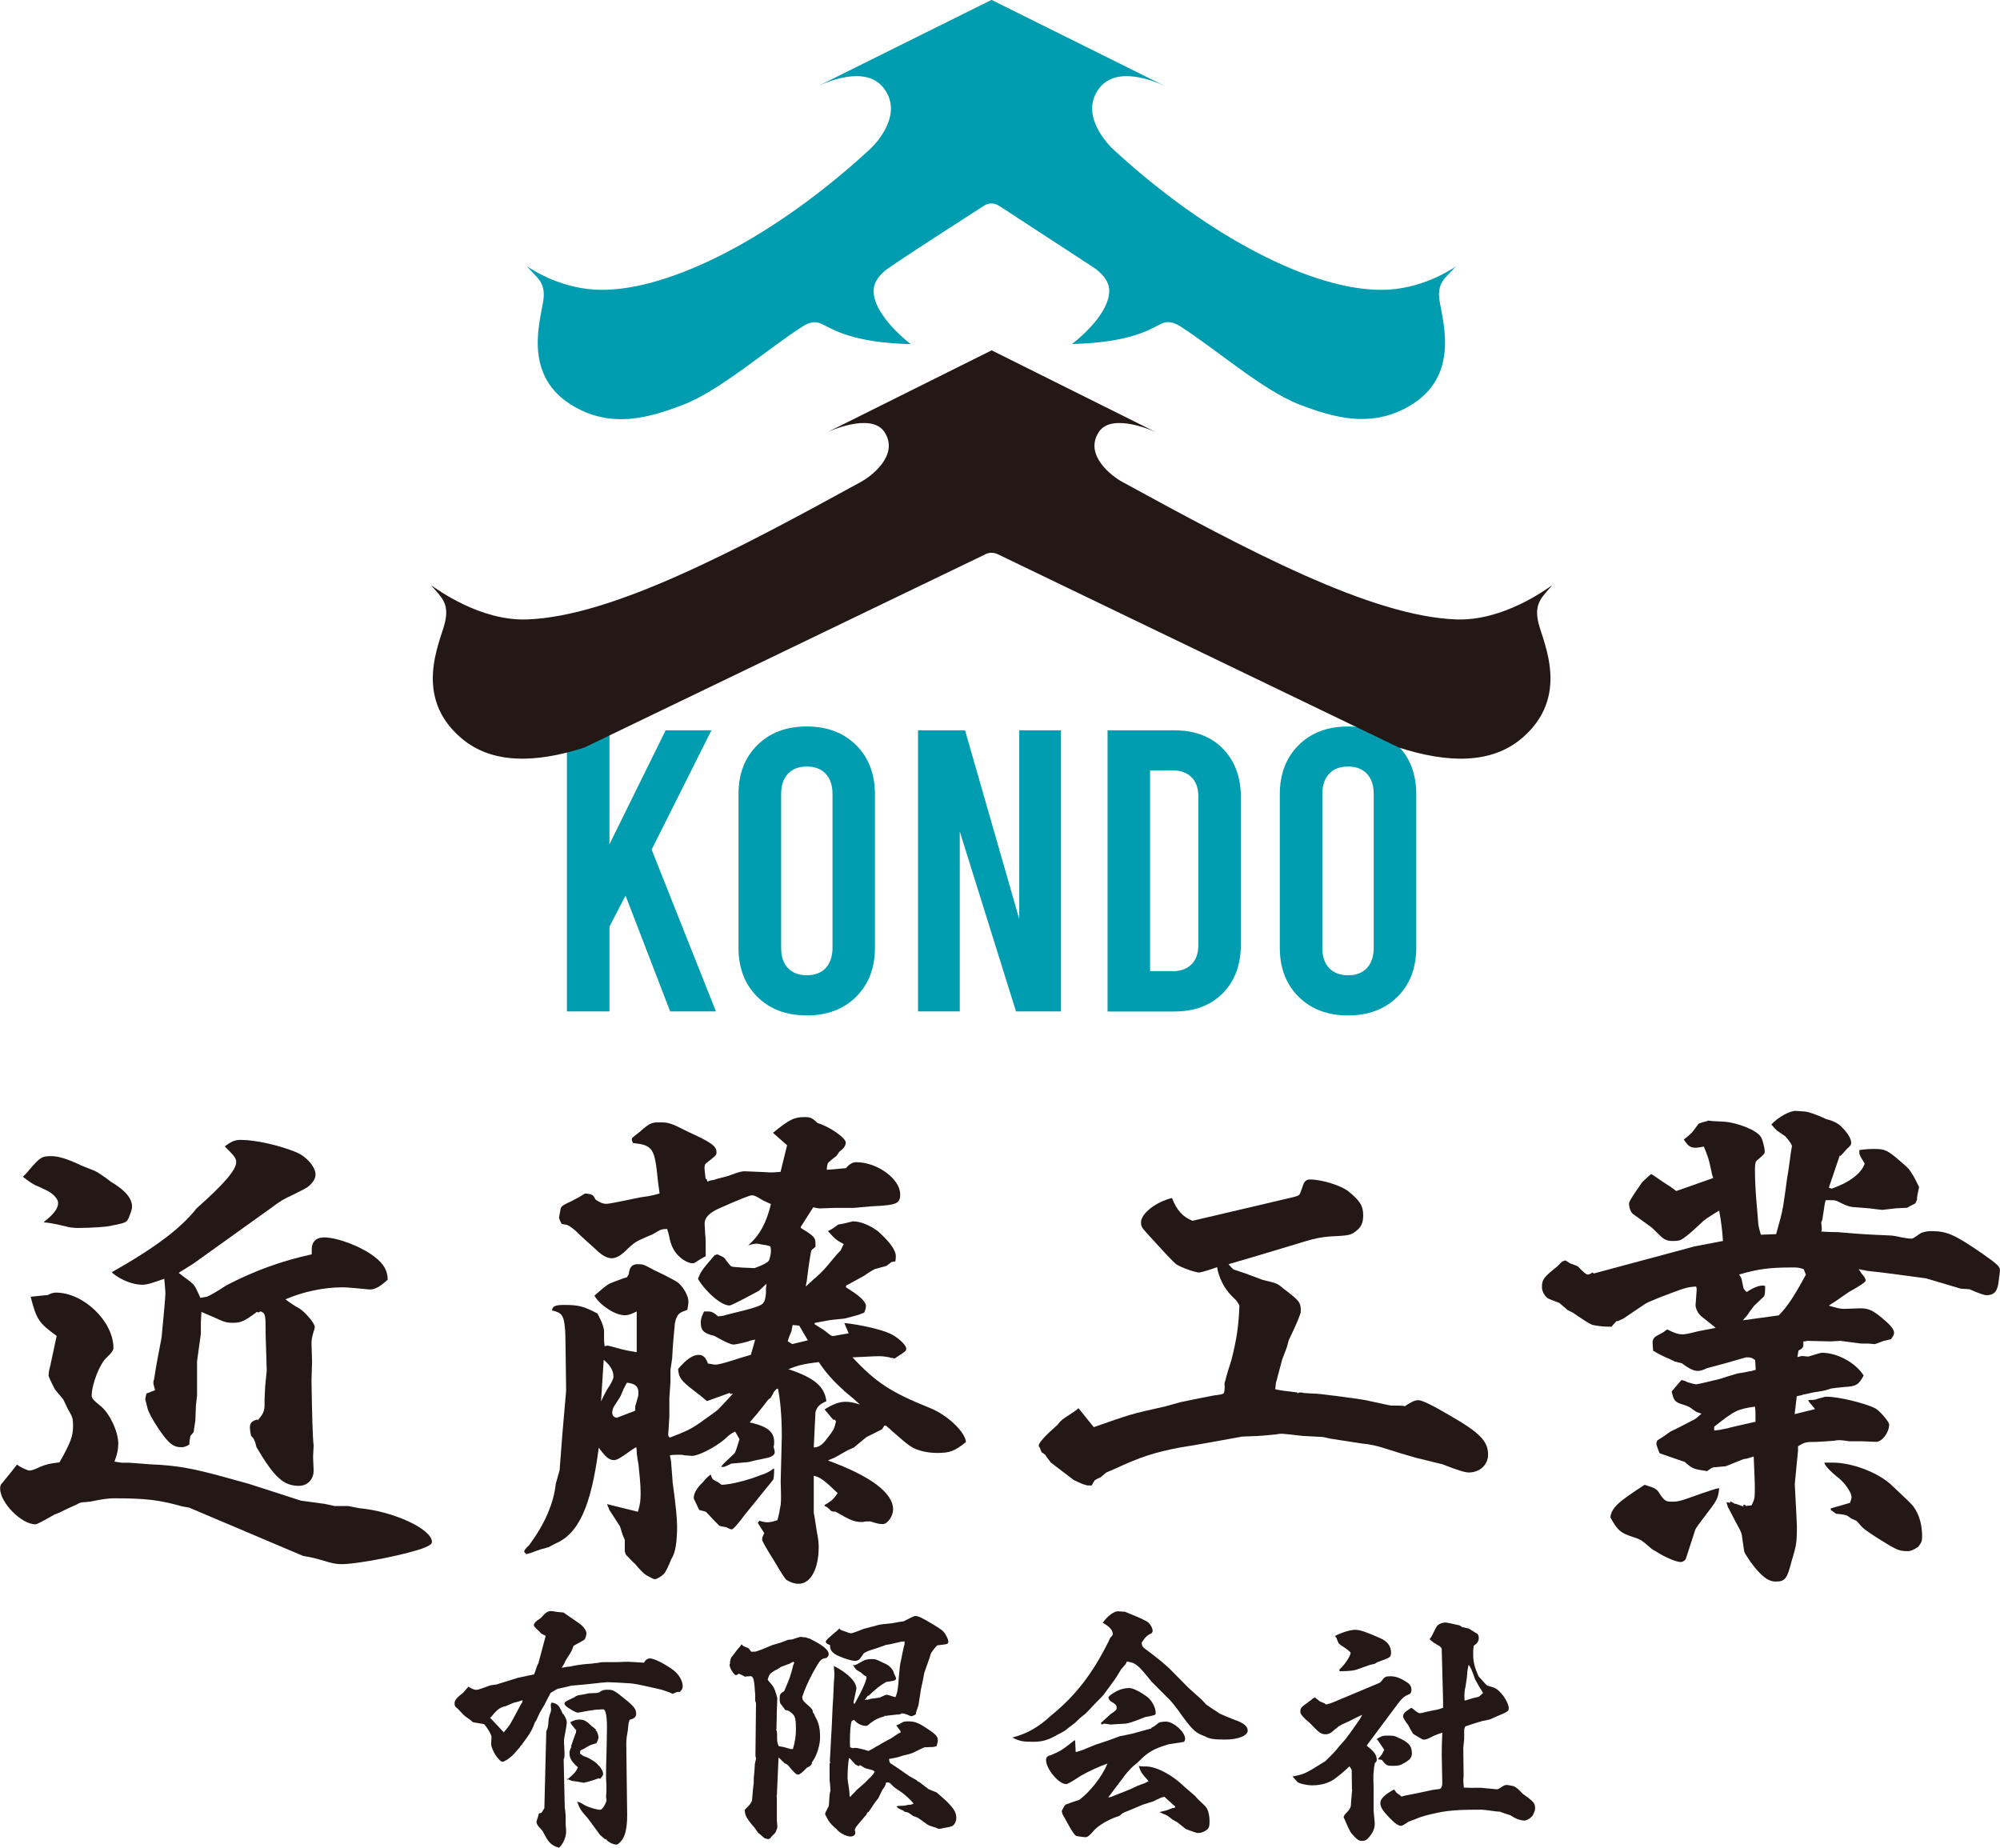 <?xml version="1.0" encoding="UTF-8"?>
<svg id="_レイヤー_2" data-name="レイヤー 2" xmlns="http://www.w3.org/2000/svg" viewBox="0 0 178.23 164.67">
  <defs>
    <style>
      .cls-1 {
        fill: #231815;
      }

      .cls-1, .cls-2 {
        stroke-width: 0px;
      }

      .cls-2 {
        fill: #009db0;
      }
    </style>
  </defs>
  <g id="_レイヤー_1-2" data-name="レイヤー 1">
    <g>
      <g>
        <g>
          <path class="cls-2" d="M55.74,79.82l-1.43,2.76v7.55h-3.79v-25.05h3.79v10.16l5.01-10.16h4.08l-5.33,10.63,5.73,14.42h-4.08l-3.97-10.31Z"/>
          <path class="cls-2" d="M67.49,88.83c-1.12-1.11-1.68-2.57-1.68-4.38v-13.67c0-1.81.56-3.27,1.68-4.38,1.12-1.11,2.59-1.66,4.4-1.66s3.28.55,4.4,1.66c1.12,1.11,1.68,2.57,1.68,4.38v13.67c0,1.81-.56,3.27-1.68,4.38-1.12,1.11-2.59,1.66-4.4,1.66s-3.28-.55-4.4-1.66ZM73.58,86.27c.4-.43.61-1.04.61-1.82v-13.67c0-.79-.2-1.4-.61-1.83-.41-.43-.97-.64-1.68-.64s-1.28.21-1.68.64c-.41.43-.61,1.04-.61,1.83v13.67c0,.79.2,1.4.61,1.82.41.43.97.64,1.68.64s1.28-.21,1.68-.64Z"/>
          <path class="cls-2" d="M81.81,65.08h4.19l4.83,16.82v-16.82h3.72v25.05h-4.01l-5.01-16.03v16.03h-3.72v-25.05Z"/>
          <path class="cls-2" d="M98.7,65.08h5.94c1.81,0,3.26.54,4.33,1.63,1.07,1.09,1.61,2.54,1.61,4.35v13.1c0,1.81-.54,3.26-1.61,4.35-1.07,1.09-2.52,1.63-4.33,1.63h-5.94v-25.05ZM104.46,86.55c.74,0,1.31-.2,1.72-.61.4-.4.61-.98.61-1.72v-13.24c0-.74-.2-1.31-.61-1.72-.41-.41-.98-.61-1.72-.61h-1.97v17.89h1.97Z"/>
          <path class="cls-2" d="M115.73,88.83c-1.12-1.11-1.68-2.57-1.68-4.38v-13.67c0-1.81.56-3.27,1.68-4.38,1.12-1.11,2.59-1.66,4.4-1.66s3.28.55,4.4,1.66c1.12,1.11,1.68,2.57,1.68,4.38v13.67c0,1.81-.56,3.27-1.68,4.38-1.12,1.11-2.59,1.66-4.4,1.66s-3.28-.55-4.4-1.66ZM121.81,86.27c.4-.43.61-1.04.61-1.82v-13.67c0-.79-.2-1.4-.61-1.83-.41-.43-.97-.64-1.68-.64s-1.28.21-1.68.64c-.41.43-.61,1.04-.61,1.83v13.67c0,.79.2,1.4.61,1.82.41.43.97.64,1.68.64s1.28-.21,1.68-.64Z"/>
        </g>
        <path class="cls-1" d="M88.37,31.22l-14.61,7.28s3.87-1.81,5.06,0c1.36,2.08-1.24,3.97-2.07,4.43-11.17,6.12-22.2,12.01-29.79,12.27-4.17.15-7.98-2.67-8.55-3.05.91,1.06,1.68,1.61,1.22,3.41-.45,1.77-2.83,6.55,1.48,10.22,2.73,2.33,6.63,2.23,10.96.84.82-.4,34.81-16.77,35.63-17.17.41-.24.83-.25,1.26-.04,11.9,5.74,23.81,11.47,35.71,17.21,4.32,1.39,8.23,1.49,10.96-.84,4.31-3.67,1.93-8.45,1.48-10.22-.45-1.8.32-2.35,1.22-3.41-.57.38-4.38,3.2-8.55,3.05-7.59-.27-18.62-6.16-29.79-12.27-.83-.45-3.43-2.35-2.07-4.43,1.19-1.81,5.06,0,5.06,0l-14.61-7.28"/>
        <g>
          <path class="cls-1" d="M72.87,7.7c-.14.07-.23.11-.23.11l.23-.11Z"/>
          <path class="cls-2" d="M129.78,23.72c-.57.38-3.21,2.1-6.64,2.11-6.19.03-15.43-4.69-23.91-12.5-.69-.64-3.05-3.24-1.22-5.53,1.58-1.97,4.96-.54,5.85-.11l-15.5-7.7-15.5,7.7c.9-.43,4.28-1.86,5.85.11,1.83,2.29-.52,4.89-1.22,5.53-8.48,7.81-17.72,12.53-23.91,12.5-3.43-.02-6.07-1.73-6.64-2.11.91,1.06,1.77,1.41,1.45,3.24-.39,2.17-1.76,7.02,3.22,9.51,3.03,1.52,5.94.89,9.27-.4,3.33-1.28,7.59-5.05,10.71-7.02.47-.3,1.05-.47,1.62-.19,1.09.53,2.76,1.67,7.96,1.81,0,0-3.32-2.48-3.32-4.76,0-1.24,1.45-2.1,1.45-2.1,1.92-1.33,8.33-5.44,8.33-5.44.45-.32.96-.32,1.45,0l8.32,5.43s1.45.86,1.45,2.1c0,2.29-3.32,4.76-3.32,4.76,5.2-.14,6.88-1.28,7.96-1.81.57-.28,1.15-.11,1.62.19,3.12,1.96,7.38,5.73,10.71,7.02,3.33,1.28,6.24,1.91,9.27.4,4.98-2.49,3.6-7.34,3.22-9.51-.33-1.83.54-2.17,1.45-3.24Z"/>
          <path class="cls-1" d="M103.86,7.7l.23.11s-.09-.05-.23-.11Z"/>
        </g>
      </g>
      <g>
        <path class="cls-1" d="M4.21,115.43c.34-.19.58-.24.77-.24,2.47,0,5.13,2.57,5.13,4.94q0,.29-.58.82c-.63.53-1.36,2.42-1.36,3.44,0,.19.14.39.87.97.77.68,1.5,2.23,1.5,3.29,0,.53-.1.97-.34,1.6.34.05.58.1.68.1h.63l1.84.14c2.37.1,3.73.34,6.54,1.11l2.28.63,4.65,1.5,2.13.29.87.19h1.21l.97.19c3.15.29,6.49,1.89,6.49,3,0,.19-.15.29-.58.49-1.4.58-5.91,1.5-7.5,1.5-.44,0-.92-.1-1.5-.29-.53-.15-1.16-.34-1.89-.44l-10.17-4.31-.58-.1c-2.08-.58-3.24-.73-6.15-.73q-.68,0-2.03.29l-.48.05c-.29,0-.53.05-.73.19-.53.24-1.07.48-1.55.73l-.48.19q-1.5.87-1.69.87c-1.26,0-3.15-1.94-3.15-3.19,0-.19.05-.39.19-.49q1.07-1.31,1.31-1.64c.19.14.39.24.49.29.29.15.53.24.63.24.15,0,.48-.1.97-.34.48-.19.77-.29,1.7-.39,1.02-1.79,1.21-2.37,1.21-3.24,0-.68-.05-.82-.48-1.55l-.39-.82-.73-.87q-.58-1.11-.58-1.26c0-.19.05-.53.14-.82l.58-2.71c-1.6-1.16-1.79-1.45-2.32-3.49l1.36-.14h.14ZM3.92,108.89c.92-.73,1.26-1.21,1.26-1.7,0-.29-.34-.73-.92-1.06q-.19-.1-.82-.39c-.44-.15-.77-.39-1.4-.87.24-.24.48-.48.53-.58,1.06-1.21,1.16-1.26,2.03-1.26q.92,0,2.62.82l.97.39c.29.1.53.24.82.44.29.19.58.39.87.63,1.31.77,1.89,1.5,1.89,2.23,0,.19-.1.48-.29.97-.19.39-.24.44-1.11.63l-.29.05c-.39.14-1.98.24-3.1.24-.44,0-.82-.05-1.16-.15q-1.4-.34-1.89-.34v-.05ZM10.02,113.34c3.78-2.13,6.15-3.92,7.5-5.66,2.47-2.18,3.53-3.44,3.53-4.12,0-.34-.15-.53-1.02-1.4.58-.44.92-.58,1.4-.58,1.36,0,3.49.49,4.99,1.11.92.39,1.7,1.31,1.7,1.98,0,.39-.29.82-.77,1.16q-.15.1-1.21.63c-.77.34-1.26.63-1.94,1.16l-6.97,4.99-1.31.82c.19.14.39.29.44.34.48.34.77.58.87.68.15.19.24.34.63,1.21.29-.05.48-.1.58-.1.24-.1.87-.44,1.74-1.02,2.52-1.31,4.94-2.18,7.6-2.76v-.44c0-.68.39-1.07,1.11-1.07,1.16,0,3.34.82,4.5,1.74.77.58,1.16,1.21,1.16,2.03-.68.63-1.16.87-1.55.87h-.1c-1.89-.19-2.13-.19-2.42-.19-1.6,0-3.49.39-5.04,1.07.24.19.39.29.48.34.24.19.53.34.77.48.53.34,1.36,1.31,1.36,1.65,0,.1-.05.29-.14.53-.1.39-.15.63-.15.92l.05,1.6-.05,1.7c.05,3.1.1,5.04.19,5.81l-.05,1.02.05,1.21c0,.77-.53,1.36-1.31,1.36-1.36,0-2.18-.73-3.78-3.44-.15-.58-.19-.73-.49-1.02-.05-.29-.1-.53-.1-.73,0-.39.14-.58.68-.73v.1c.39-.44.53-.68.58-.97.05-.1.05-.44.05-.97l.05-1.11.14-1.4-.1-3.29c0-1.69,0-1.79-.44-1.99l-.19.1-.15-.05c-1.07.82-1.45.97-2.08.97-.68,0-.77-.05-1.84-.53q-.53-.24-1.02-.44l-.05.92v1.02l-.34,2.47v3.05l-.1.87-.05,1.36c-.05.29-.1.63-.15,1.02l-.29.34s-.1.44-.1.77c-.29.19-.53.24-.68.24-.77,0-1.16-.34-2.03-1.6q-.87-1.31-1.02-1.89l-.19-.77c0-.15.05-.29.1-.53l.77-.29-.15-.58v-.05c0-.1,0-.24.05-.29.19-1.26.44-2.52.68-3.78q.34-3.53.34-3.92c0-.29-.05-.73-.1-1.31-1.26.44-1.6.53-1.98.53-.77,0-1.84-.39-2.61-1.02l-.1-.15Z"/>
        <path class="cls-1" d="M46.77,138.37s-.05-.05-.05-.1c0-.15.1-.24.44-.58,1.36-1.84,2.18-3.68,2.37-5.47l.34-1.21c.15-2.08.34-4.45.58-7.07-.05-3.39-.05-5.23-.1-5.52-.1-1.21-.29-1.45-1.16-1.64.05-.39.29-.49,1.11-.49,1.21,0,1.7.1,2.95.77.44.87.49,1.02.58,1.5v.73c0,.19,0,.24.05.68.14-.05.24-.05.29-.05.1,0,.58.15,1.31.34.19.05.63.14,1.26.24v-3.63c-.48.24-.77.34-1.06.34-.87,0-2.18-.87-2.71-1.74l.44-.39c.68-.58.82-.68,1.36-.87s.73-.29,1.11-.39l.1-.19.05-.05c.05-.63.29-.92.77-.92s.53,0,1.5.53q1.84.87,2.18,1.16c.48.44.87,1.16.87,1.65,0,.19-.05.44-.1.73-.58.19-.82.34-.92.63-.1.14-.15.39-.19.58-.1,1.02-.19,2.03-.24,3.1l-.15,1.02v1.07l-.1,1.45v1.65c-.05.58-.05,1.07-.1,1.5v.19s.05.15.15.19c1.5-.58,1.94-.77,3-1.55.82-.58,1.36-.97,1.36-1.02l.87-.92.39-.44-.24.05-.05-.1-2.03.73q-.44-.39-1.21-.97c-1.06-.82-1.31-1.11-1.36-1.89.73-.87,1.31-1.26,1.84-1.26.39,0,.63.24.82.77.34.05.53.1.68.1.24,0,.77-.15,1.4-.34.73-.24,1.06-.34,1.74-.53l.39-1.36c-.29.05-.53.1-.58.15-.68.19-1.21.29-1.36.29q-.34,0-1.7-.77c-.97-.24-1.21-.48-1.21-1.21,0-.24.05-.48.29-.97h.34c.34,0,.53.1.92.44.44-.05.48-.05.73-.14,2.42-.58,3.19-.82,3.29-1.07.14-.14.19-.39.24-.87v-.44l.05-.39-.68.63q-2.42,1.31-2.62,1.31c-.73,0-2.08-1.16-2.81-2.37.24-.63.29-.73,1.5-2.13h.1l.05-.05h.1c.34.15.53.24.63.34.15.24.34.44.48.63.05.05.1.1.15.1.05.05.39.05.92.1l1.11.05q1.21-.44,1.31-.73c.1-.34.15-.58.15-.77,0-.1,0-.29-.05-.44-.29-.1-.53-.14-.63-.14-.24-.05-.49-.1-.58-.1-.19,0-.44.05-.77.15,1.02-.87,1.64-2.03,2.03-3.68-.34-.15-.63-.29-.73-.34-.63-.39-.77-.44-.97-.44q-.29,0-2.9,1.16c-.87.39-1.31.82-1.31,1.36l.05.92c.05.39.05.68.05,1.99-.39.19-.68.39-.82.48-.15.1-.24.15-.34.15-.48,0-1.21-.48-1.6-1.07-.24-.39-.34-.63-.44-1.07q-.1-.53-.24-.92c-.34,0-.53.05-.63.1-.19.1-.44.24-.68.39-.39.14-.77.34-1.11.48-.44.19-.77.49-1.07.77q-.82.87-1.45.87t-1.45-.82c-.58-.53-1.21-1.07-1.79-1.65-.29-.24-.48-.39-.63-.44,0-.05-.29-.1-.58-.15-.15-.24-.24-.48-.24-.58.14-.77.14-.87.24-.97.1-.1.44-.29.87-.48q.68-.34,1.21-.68c.63.05.72.1.92.53.44.29.63.39,1.02.39q.24,0,3-.58l.68-.1c.29-.05.53-.1,1.02-.24-.1-.63-.1-.82-.15-1.11-.29-2.95-.44-3.19-2.23-3.39-.05-.15-.1-.24-.1-.34s0-.1.68-.63c.87-.77,1.06-.87,1.74-.87.92,0,1.02.05,2.66.87,2.03.92,2.47,1.26,2.47,1.79,0,.29-.05.29-.97,1.02-.05.05-.1.24-.1.39s.05.49.1.97h.1l.05.24c.24-.1.44-.14.53-.14.44-.15.92-.24,1.4-.39.92-.34.97-.34,1.31-.39h.14c1.45.05,2.18.1,2.18.1.19,0,.48,0,.97-.05l.58-2.37-1.26-1.11c1.5-1.21,1.89-1.4,2.86-1.4.48,0,.68.1,1.11.53,1.02.29,2.52,1.31,2.52,1.74,0,.29-.19.53-.58.82-.15.24-.24.39-.34.44-.19.15-.39.29-.53.44-.15.05-.24.34-.24.73l1.7-.15c.34-.39.63-.53.92-.53,1.89,0,3.92,1.5,3.92,2.86,0,.82-.29.97-2.52,1.07l-1.6.14h-1.69l-1.36.05c-.1,0-.29-.05-.58-.1l-1.11,1.74v.1c1.21.73,1.31.87,1.31,1.4v.29c-.19.14-.39.29-.39.39-.05.29-.15.82-.24,1.5l-.14,1.11s-.05.29-.1.53c.24-.19.34-.34.44-.39.15-.15.29-.29.49-.44.63-.58.68-.63,1.64-1.79.15-.19.34-.39.53-.58.05-.05.15-.34.29-.58-.63-.34-.77-.44-1.41-1.16.19-.1.39-.19.44-.24.29-.19.44-.34.48-.34l.53-.1.77-.19c.73,0,1.6.39,2.28.92,1.02.92,1.55,1.65,1.55,2.18,0,.1,0,.29-.05.48-.19,0-.34.05-.34.05l-.44.34-1.06.29c-.1.05-.44.24-.92.58-.73.39-1.11.63-1.6.87l-.05.15c.19.15.39.24.44.29.82.53,1.36,1.02,1.36,1.4,0,.14-.05.34-.15.58l-.48.19c-.63.19-1.07.29-1.26.34l-1.31.14-.82.15s-.29.05-.53.1l-.05.1c.24.15.44.29.53.34.24.14.39.24.44.29.53.44.58.44.73.44.05,0,.48-.1,1.36-.24l-.39-.92c1.4.14,3.29.58,4.02.92.68.29,1.5,1.02,1.5,1.36,0,.15-.05.24-.29.39-.44.29-.68.44-.73.49-.19-.05-.44-.05-.48-.1-.58-.1-.63-.1-1.02-.1s-1.02.05-2.27.1c2.08,2.23,3.39,3.1,6.87,4.5,1.6.63,3.2,2.18,3.24,3.05-1.02.82-1.45.97-2.57.97-.92,0-1.89-.24-2.42-.63-.29-.19-.87-.68-1.64-1.36-.1-.1-.24-.24-.49-.44h-.15c-.14.19-.19.34-.24.34l-1.36.68-1.11.92-.63.29-1.11.63s-.29.1-.58.24c3.83,1.4,5.81,2.9,5.81,4.36,0,.58-.48,1.31-.92,1.31-.29,0-.53-.05-1.11-.24-.29,0-.53,0-.63.05h-.19c-.58,0-.97-.15-2.28-.92h-.1c-.19,0-.29-.05-.34-.1q-.29-.34-.53-.39v-.1c.63-.39.73-.44,1.16-1.06-1.26-1.21-1.55-1.4-2.13-1.55v3.29c.05.29.1.53.29,1.79.1.48.15.92.15,1.26,0,1.99-.73,3.29-1.79,3.29-.34,0-.68-.1-1.07-.34q-.14-.05-1.11-1.7-1.07-1.7-1.07-1.89c0-.14.05-.34.19-.58l-.58-.92.15-.19c.29.1.53.14.68.14.24,0,.53-.05.92-.19.15-.53.19-.77.24-1.11.1-.39.1-.82.05-2.32,0-.19.05-1.69.1-4.02v-.19c0-1.65-.15-3.2-.34-4.07h-.1c-.19.19-.24.19-.34.44-.1.15-.19.34-.19.34-.05.05-.1.1-.24.19-.77,1.02-1.36,1.69-1.65,2.03,1.55.34,2.18.82,2.18,1.74,0,.05,0,.29-.05.44.05.19.1.34.1.48,0,.24-.29.44-.82.53l-.44.1c-.34.05-.68.15-1.06.24l-1.55.14c-.19.1-.39.19-.63.29h-.29c.15-.19.24-.29.29-.34l.92-.87c.1-.14.24-.58.44-1.26l-.39-.68c-.15.1-.29.14-.34.19,0,0-.29.19-.63.53-.87.73-2.32,1.45-2.86,1.45l-.68-.05c-.19-.05-.29-.05-.53-.05-.15,0-.49,0-.77.05.05.29.1.48.1.53l.15,1.94q.39,2.81.39,3.83,0,2.18-.49,2.9-.48,1.16-.68,1.36c-.24.24-.63.48-.82.48-.1,0-.19-.05-.73-.34q-.39-.24-1.02-1.02c-.24-.19-.44-.44-.68-.68-.15-.1-.19-.24-.24-.44v-1.02l-.19-.44-.24-.77-.97-1.5c0-.1-.1-.24-.19-.48l2.76.68c.19-.68.24-.92.24-1.69,0-.68-.1-1.7-.19-2.52-.05-.24-.1-.58-.15-.97,0-.05,0-.34-.05-.58-.24.14-.48.29-.53.34-.87.63-1.21.82-1.45.82-.44,0-.77-.29-1.36-1.11-.68,5.23-1.79,7.7-3.92,8.57l-.53.29-.68.19c-.29.1-.58.19-.82.29-.1.05-.29.1-.53.15l-.1-.15ZM53.55,124.91c.29-.63.58-1.16.73-1.36.29-.44.39-.73.39-.87,0-.53-.29-1.02-.87-1.5l-.24,3.73ZM56.84,124.53c.05-.15.05-.29.05-.49q0-.73-1.02-.82c-.15.24-.24.48-.29.53-.1.24-.29.73-.34.77l-.53.82c-.1.19-.15.39-.15.53,0,.29.1.39.39.48l1.65-.63c0-.29,0-.48.05-.53l.19-.68ZM61.88,133.63s-.05-.05-.05-.1c-.05-.34.24-.92.77-1.4l.29-.34s.24-.24.44-.39c.15.44.19.44.44.58.24.1.29.15.53.34q1.07-.05,2.71-.58l1.21-.44s.44-.19.72-.44l.05.05c0,.58-.05.92-.1.97l-2.47,3.05q-1.02,1.36-1.21,1.36c-.15,0-.29-.1-.48-.19-.34-.05-.58-.1-.63-.14-.39-.39-.77-.77-1.16-1.21-.05-.05-.29-.1-.63-.19l-.44-.92ZM70.59,119.78l1.4-.34-.77-1.31-.58-.05c-.05.24-.1.44-.1.53l-.24.58s-.05.19-.1.34l.39.24ZM75.19,123.9c-.87-.77-1.5-1.45-2.23-2.52-1.5.19-1.79.29-2.71.63,2.32.77,3.24,1.55,3.39,2.86-.63.29-.82.48-.97.97-.05,1.11-.1,1.89-.15,3.15q.63,0,1.16-.77c.19-.24.39-.49.53-.73.1-.1.19-.39.29-.82l-.1-.15h-.15l-.77-.92c.77-.48,1.31-.68,1.89-.68.34,0,.63.05,1.26.24-.29-.24-.48-.44-.53-.48l-.92-.77Z"/>
        <path class="cls-1" d="M92.62,128.98c-.05-.05-.05-.1-.05-.15q0-.39,1.65-1.84l.29-.34c.19-.19.58-.44,1.16-.82,0,0,.29-.19.44-.34l1.36,1.69c3.19-1.11,3.24-1.16,6.34-1.84l1.41-.39,1.64-.34c.82-.14,1.36-.29,1.6-.29.39-.05.53-.1.58-.15.05-.05.1-.24.1-.68-.05-.14,0-.29.05-.44.15-.63.34-1.21.53-1.79.48-1.84.68-3.2.73-4.94-.15-.24-.24-.39-.29-.44l-.44-.44c-.63-.63-1.11-1.6-1.26-2.52-.24.1-.44.15-.53.19-.58.19-.97.29-1.07.29-.34,0-1.6-.44-2.03-.73q-.29-.19-2.66-2.81c-.44-.48-.49-.63-.49-.92,0-.82,1.36-1.84,2.76-2.18.44,1.11.97,1.7,1.84,2.03l8.86-2.08c.39-.1.58-.15.63-.24.05,0,.1-.15.19-.39l.19-.53c.1-.29.29-.44.58-.44,1.07,0,2.76.53,3.44,1.06,1.06.87,1.31,1.31,1.31,2.13,0,.63-.15,1.02-.58,1.36-.53.44-.68.44-2.42.53-.68.05-1.36.19-2.03.39-4.31,1.31-6.63,1.98-6.97,2.08.24.29.44.48.48.48l1.02.34,1.55.58.97.24c.29.1.44.15.87.53,1.45,1.11,1.55,1.21,1.55,2.03q0,.34-1.07,2.57l-.19.68-.39,1.02-.34,1.26-.19.73c-.05.05-.05.34-.1.68.39.1,1.07.19,1.98.29v.1c.1-.1.15-.1.24-.1.05,0,.19,0,.34.05l.87.05c.15-.05,3.83.44,4.6.58,1.36.29,2.23.49,2.32.49h.63s.34,0,.58.05c.58-.39.87-.53,1.21-.53q.49,0,2.86,1.4c2.61,1.5,3.34,2.27,3.34,3.44,0,.92-.73,1.6-1.74,1.6q-.48,0-2.32-.73l-2.37-.58c-.87-.24-1.79-.53-2.71-.82-.73-.24-1.4-.39-2.03-.44-.92-.14-1.89-.29-2.85-.44l-.68-.15-1.84-.1q-1.65-.19-1.79-.19c-.14,0-.29,0-.53.05-.97.1-1.6.15-1.74.15l-1.31.05c-1.89.34-3.68.68-5.52.97-2.32.44-3.49.82-5.91,1.94l-.68.29-.53.44c-.15.05-.29.14-.49.24-.05.05-.15.24-.29.48-.29,0-.49,0-.53-.05-.19-.05-.24-.05-1.07-.44-1.02-.77-1.69-1.31-2.03-1.55l-.44-.58c0-.1-.15-.19-.39-.34l-.19-.48Z"/>
        <path class="cls-1" d="M144.09,117.7s-.29.29-.48.53c-.82,0-1.07-.05-1.6-.14-.29-.05-.87-.44-1.84-1.11l-.48-.24-.73-.63q-.92-.34-1.07-.44c-.29-.24-.48-.63-.48-.97,0-.68.15-.87,1.36-1.84l.44-.44.29-.1c.24.14.44.29.48.29.19.05.39.15.63.24q.68.73.87.73c.15,0,.24-.05.44-.19l.1.1,9-2.42,2.52-.48c-.05-.82-.15-1.74-.34-2.71-1.11.68-1.31.82-1.6,1.11q-1.64,1.55-1.98,1.55c-.19.05-.39.05-.53.05-.53,0-.77-.1-1.21-.53s-.73-.73-.77-.73l-1.6-1.16c-.19-.14-.34-.58-.34-.92q0-.24.97-1.6l.19-.29q.77-.73.82-.73t1.02.68l.68.44s.29.19.53.39l3.29-1.16c-.1-.29-.15-.49-.15-.58l-.19-.82c-.05-.24-.19-.68-.49-1.4-.34.05-.53.1-.72.1-.49,0-.68-.15-1.07-.73.44-.34.63-.53.73-.63.19-.24.39-.49.58-.77.1-.05.34-.15.77-.24l.05-.05.53.05.97.05c1.21.1,2.9.77,3.24,1.36.14.19.34.97.34,1.26,0,.24-.05.29-.68.82-.15.1-.19.39-.19.82,0,1.21.1,2.52.19,3.49l.1,1.21c0,.19.05.48.24,1.11l1.36-.05c.34-1.21.48-1.69.63-2.52.05-.39.19-1.21.34-2.42.14-.77.24-1.55.34-2.32l.1-.58q0-.19-.58-.87l-.77-.53s-.29-.29-.49-.53c.63-.68,1.7-1.26,2.23-1.21l.73.05q.58.05,1.94.68.97.24,1.4.73c.53.53.82,1.02.82,1.4,0,.14-.05.24-.39.53-.29.34-.48.53-.58.63l-.05-.05-.97,2.86.24.1c1.55-.53,2.66-1.36,2.95-2.23-.14-.24-.24-.44-.29-.48-.19-.34-.19-.39-.19-.73.68-.1.97-.1,1.36-.1.92,0,1.16.1,2.37,1.16.68.58.73.63,1.16,1.36l.44.87-.14.68-.05.34c.05.05-.05.24-.14.44-.39.19-.58.29-.73.39l-1.02.05-1.21.14-1.16-.14-1.26-.1c-.34,0-.63-.1-.97-.24-.39-.19-.68-.34-.73-.34-.15-.05-.34-.05-.92-.05-.05.19-.1.44-.1.48l-.19,1.26-.1.24.05.58s0,.15-.05.24c.77.05,1.26.05,1.45.05,1.11.1,2.28.19,3.39.24l1.11.05c.44,0,.87.1,1.26.19.34.05.58.1.77.1s.19,0,.87-.48c.19-.1.58-.19.92-.19,1.45,0,2.08.29,4.55,1.98,1.45,1.02,1.65,1.21,1.6,1.6l-.1.82c-.1.97-.39,1.31-1.11,1.31q-.29,0-1.5-.53l-.77-.05-3.1-.92c-1.79-.24-3.54-.49-5.33-.68-.1-.05-.34-.05-.68-.14.19.24.29.48.39.53.19.24.24.39.24.49q0,.19-1.5,1.02l-1.26.87c-.1.05-.29.19-.53.34.63.19,1.02.29,1.36.29l1.45-.05c.63,0,1.02.14,1.65.63.97.77,1.36,1.21,1.36,1.55,0,.19-.1.34-.29.58-.29.05-.53.14-.63.14-.48.19-.77.29-.82.29l-.58-.05h-.63l-1.84-.24-.87.05-2.08-.05s-.15.05-.34.05c0,.53,0,.58-.44.82l-.1.58c.19-.05.34-.1.44-.1l.53.05q1.11-.34,1.21-.34c1.36,0,3,.87,3.73,2.03-.44.82-.68.97-1.7,1.02-.58.05-.97.1-1.21.14-.29.1-.58.19-.92.24l-.63.1c-.29.05-.58.15-.92.19-.05.05-.29.1-.58.15l-.19,1.6,1.79-.44v-.05l-.53-.63-.05-.14c.34,0,.53,0,.68-.05.24-.1.53-.14.82-.24h.19c1.02,0,3.39.58,4.26,1.02.39.19,1.26,1.21,1.26,1.45,0,.73-.63,1.55-1.16,1.55l-1.26-.05h-1.11q-.72-.1-.82-.1c-.15,0-.34,0-.53.05-.77.05-1.31.1-1.55.1-1.06,0-1.11.05-1.69.39v.39l-.29,3q.19,3.44.19,3.78c0,1.4-.05,1.7-.48,3.1-.39,1.55-.58,1.79-1.41,1.79-.68,0-1.31-.48-2.27-1.79-.24-.39-.44-.63-.53-.87t-.19-1.26c0-.24-.1-.48-.19-.68-.34-.63-.68-1.26-1.02-1.94-.05,0-.1-.24-.19-.53l.34.05v-.15l.39.24h.1l.68.24v-.15h.15l.05.1.53-.05c.29-.58.29-.68.29-1.6,0-.63-.05-1.31-.1-2.76-.24.1-.48.14-.58.19l-.34.05-1.55.63-1.11.1c-.1,0-.29.14-.58.34-1.21-.19-1.26-.19-1.99-.82l-2.23-.77c-.15-.34-.29-.73-.29-.87,0-.1.05-.24.1-.29l.53-.34.63-.44c.73-.34,1.45-.73,2.18-1.11.1-.05.29-.24.58-.48-.29-.1-.48-.15-.58-.24l-.48-.34c-.29-.15-.63-.24-.92-.34-.44-.19-.53-.39-.68-1.06l.87-1.02c.24.05.48.14.53.19.34.1.63.19.77.19.19,0,1.36-.29,2.13-.48.44-.15.92-.29,1.55-.48.34-.05.68-.1,1.06-.19.1,0,.29-.05.58-.14l-.05-.87c-.34-.24-.44-.24-.77-.24h-.05l-1.84.53-1.64.44q-.49.24-.82.24-.53,0-1.4-.68l-.63-.15-.49-.24c-.48-.19-.97-.44-1.45-.73l-.05-.68c0-.34.1-.53.53-.73.34-.19.39-.19.77-.49.68.34.97.44,1.41.44.19,0,.68-.1,1.21-.24.39-.1.77-.14,1.7-.34-.15-.14-.29-.24-.29-.24-.34-.29-.68-.53-.97-.77-.29-.24-.53-.68-.53-1.02,0-.1.05-.53.1-1.36,0,0,0-.15-.05-.29-.82.05-.97.1-3.24.97-.82.34-.97.39-1.31.58l-1.94,1.31-.53.24ZM147.19,138.03c-.29-.24-.53-.48-.82-.68-.1-.1-.39-.24-.87-.39-1.07-.34-1.36-.58-1.99-1.74.1-.87.73-1.4,3.05-2.9.97.29,1.11.39,1.36.82.39.58.53.68,1.02.68.63,0,.68,0,2.81-.77q.97-.34,1.45-.44c-.05.77-.19,1.07-.77,1.84-.77,1.02-1.31,1.7-1.36,1.89l-.82,2.52c-.05.19-.29.34-.48.34-.39,0-1.41-.44-2.08-.87l-.49-.29ZM152.76,127.48c.34-.05.58-.05.68-.1l.53-.1c.29-.1.63-.15.97-.24.19-.05.44-.1,1.5-.34v-.58c0-.15,0-.44-.05-.77-1.6.24-1.79.34-3.63,1.79v.34ZM160.74,113.1c-.44-.15-.58-.15-1.02-.15-2.08,0-3.1.15-4.74.63.14.19.24.39.24.49l.15.73s.1.19.29.34c.58-.39,1.07-.58,1.45-.58.05,0,.1,0,.19.05v.19c0,.44-.05.63-.1.73l-.87.82c-.24.29-.44.58-.63.87l-.39.44,3.2-.44c.77-.77,1.4-1.74,2.42-3.63l-.19-.48ZM164.86,133.92c.1-.24.14-.44.14-.53,0-.34-.53-1.16-1.06-1.6-.97-.77-1.36-1.26-1.36-1.45h.73c1.74,0,4.02.87,5.23,1.98,1.6,1.5,1.79,1.7,1.98,1.94.53.73.77,1.65.77,2.66,0,.39-.05.53-.34.92-.44.29-.68.39-.92.39-.68,0-.92-.1-1.6-.48-1.6-.97-2.18-1.36-2.52-1.7-.24-.29-.44-.48-.48-.53l-.44-.19-.34-.24c-.19-.1-.44-.14-1.02-.19l-.48-.34v-.14l1.7-.49Z"/>
        <path class="cls-1" d="M46.33,155.7l-.53.6c-.3.33-.83.7-1.03.7q-.15,0-.45-.38l-.17-.23-.13-.23c-.17-.35-.27-.6-.25-.8l.03-.55c.02-.15-.25-.68-.63-1.13-.05-.03-.07-.05-.12-.05l-.88-.15s-.15-.1-.35-.28c-.17-.1-.33-.23-.48-.35l-.55-.58c-.25-.2-.28-.23-.28-.53q0-.33.78-.9s.1-.13.25-.3l.2-.23c.35.2.5.28.73.28q.18,0,1.23-.4l.55-.08c.65-.2,1.31-.4,1.93-.6l1.43-.3c.02-.13.07-.23.1-.28l.05-.18.1-.28c.02-.05.05-.15.12-.25l.65-2.44-.35-.18-.05-.03c-.1-.1-.2-.23-.33-.33q-.33-.3-.33-.43t.28-.38l.33-.23c.5-.55.63-.63.98-.63q.05,0,.53.08l.53.05.43.3q1.1.73,1.28.93c.25.3.33.45.33.63,0,.15-.1.48-.17.55-.05.05-.33.2-.75.43l-.23.13c-.15.43-.2.53-.48.95-.23.35-.25.4-.35.63q-.08.15-.23.38l.53-.1h.07c.08,0,.18-.03.3-.05.45-.1,1.1-.18,1.43-.2l.4-.03s.17-.03.3-.05h.12c.25-.05.43-.08.53-.08h1.31c.5-.03.83-.03.93-.03.15,0,.5.03,1.41.08.18-.28.35-.38.55-.38.35,0,1.36.5,2.08,1.05.48.35.83.95.83,1.43,0,.2-.05.3-.25.5-.3,0-.35.03-.63.18l-.3-.13c-.35-.13-.58-.2-.65-.23-.33-.08-.65-.15-1-.23q-1.43-.33-1.88-.35c-.75-.05-1.76-.1-1.98-.1q-.25,0-1.81.18l-1.43.13-.53.13-.58.13c-.05-.03-.45.2-.73.38-.2.38-.4.75-.6,1.15-.13.2-.25.43-.38.65l-.25.55s-.07.15-.15.25l-.02.03c-.23.63-.38.93-1.13,1.93v.03l-.2.2ZM44.9,154.37c.25-.3.38-.45.55-.7.1-.15.4-.73.93-1.71.03-.08.08-.15.13-.2,0-.03.05-.13.07-.23h-.07l-.4.13-.33.08-.7.3c-.53.1-.8.33-1.33.98l-.08.05,1.23,1.31ZM50.43,162.78c.02.28.02.48.02.5-.02.5-.3,1.08-.63,1.38-.63-.18-.9-.43-1.26-1.1-.1-.2-.18-.35-.2-.38-.13-.15-.23-.28-.35-.4-.13-.15-.2-.3-.2-.43q0-.05.1-.33.07-.23.12-.43c.1,0,.18-.03.23-.05.02-.05.12-.18.25-.4l.17-6.83s.03-.1.08-.2.1-.35.12-.7c0-.2.05-.4.1-.58.1-.23.13-.4.13-.45l-.03-.48s.03-.1.1-.18c.53.13.63.23.98,1.03h.05c.22.35.3.55.3.78q0,.15-.23,1.38c-.02.08-.02.2-.02.33,0,.1,0,.2.02.35l.03.73c0,.15,0,.23-.03.33-.02.08-.05.13-.05.15l.1,4.27c0,.05.03.18.05.4.03.23.03.48.03.85v.45ZM53.96,163.94c-.22-.18-.33-.28-.5-.43-.05-.1-.43-.58-1.08-1.48-.58-.63-.73-.85-.95-1.48.15.05.27.08.3.1.15.08.27.15.4.23.33.18,1.08.4,1.33.4q.2,0,.43-.43.15-.28.15-.38v-.15c-.03-.1-.03-.18-.03-.23q0-.08.03-.43v-.65c-.03-.28-.03-.6-.03-.95,0-.38,0-.88.03-1.46.02-1.1.05-2.06.05-2.71,0-.98-.13-1.58-.33-1.56h-.12l-.53.03c-.17.03-.38.05-.58.08-.33.05-.65.13-1,.18h-.03c-.1,0-.3-.08-.5-.2-.07-.05-.12-.08-.15-.1-.35-.18-.55-.38-.55-.5,0-.15.08-.18.7-.48.08-.03.18-.08.25-.13,0-.03.15-.08.25-.13.15-.03.33-.05.33-.05.2-.03.43-.08.63-.13l.75-.03s.1-.03.25-.08v-.03c.25-.15.4-.18.65-.18.55,0,.6.03,1.73.95.7.58.85.8.85,1.2,0,.28-.18.43-.58.53-.07.18-.1.33-.1.35l-.07.65q-.13.65-.13,1.13l.08,6.38c0,1.15-.18,1.91-.55,2.31-.23.25-.3.3-.43.3-.3,0-.9-.33-.88-.5l-.08.03ZM50.6,158.54c.58-.48.75-.68.9-1.05-.58-.5-.75-.83-.75-1.26,0-.15.03-.28.13-.48l.05-.08-.05-.03.1-.28c.05-.13.1-.28.1-.3.15-.38.22-.63.25-.65,0-.03,0-.1.02-.23-.07-.08-.15-.15-.2-.23-.2-.23-.22-.25-.33-.48.38-.18.55-.23.78-.23.45,0,.63.1,1.13.58l.17.13s.13.1.23.23l-.05.05.05.03h.05c.12.3.15.43.15.55,0,.15-.05.28-.18.53-.43.13-.58.18-.78.3-.28.18-.48.28-.5.28-.15.05-.18.1-.18.35.15.13.28.2.33.23.15.05.3.1.45.18.53.3.7.43.85.63.22.18.43.55.43.78,0,.1-.1.25-.27.43-.08-.03-.13-.05-.13-.05q-.65.25-1.33.4l-.75-.13-.3-.03s-.2-.08-.35-.15l-.05.05-.08-.08h.1Z"/>
        <path class="cls-1" d="M66.42,149.43s-.08-.03-.15-.08c-.1-.05-.25-.13-.43-.2-.1.08-.2.13-.27.13-.15,0-.58-.68-.55-.93,0-.05.02-.1.07-.15l-.05-.03c.05-.23.08-.35.1-.4,0-.03.03-.05.05-.1l.05-.05.4-.53c.1-.13.18-.23.28-.33,0,0,.1-.13.17-.23.1.13.2.2.25.2.1.05.23.1.33.13.05.03.15.15.27.33h.33c.07,0,.3-.08.7-.23l.83-.35.78-.23.65-.25.35-.03q.68-.23.78-.23c.08,0,.2.03.35.05l.03-.03.27.1c.13.03.2.05.23.08l.38.2c.8.43,1.23.8,1.23,1.15,0,.1-.05.2-.2.33-.5.08-.55.13-1.18,1.26-.38.68-.8,1.63-.95,2.13h-.02v.13c0,.25.1.35.68.85.15.15.25.28.25.38s.03.15.03.15l.07.05.1.25c.33.55.45,1.05.45,1.88,0,.65-.27,1.58-.65,2.11l-.1.15.05.05c-.1.13-.17.23-.22.25-.08.05-.15.1-.25.13q-.58.63-.8.63t-.85-.8c-.05-.05-.1-.1-.15-.13l-.18-.08-.55-.53-.15,3.36-.02.03.02.45v1.78l.05.55c-.02.18-.15.5-.22.58q-.33.3-.43.48l-.17.05h-.03c-.15-.03-.3-.08-.3-.08-.2-.18-.4-.35-.58-.5-.05-.05-.15-.2-.28-.4-.73-.83-.9-1.15-.9-1.63.35-.35.4-.4.5-.55.1-.13.15-.25.15-.33l.08-.93.07-.58v-.43l.05-.5.03-.43c0-.23.02-.4.05-.5.05-.15.07-.28.07-.35l-.05-.2.05-4.72-.05-.13c-.02-.05-.02-.08-.02-.08v-.53l-.03-.35q-.05-.93-.17-1.15c-.05-.08-.13-.15-.18-.15l-.48.03ZM69.16,148.8c-.58.35-.6.38-.75.88.08.13.15.2.18.23.33.38.38.48.48.75s.2.63.2.68l-.05,1.36v.3l-.02.83v.28h-.05c.07.13.1.23.1.5,0,.6,0,.68.15,1,.35.05.55.1.8.18.2.05.22.08.33.08h.13c.2-.68.27-1.18.27-1.78,0-.83-.07-1.13-.27-1.33-.3-.28-.38-.33-.7-.38-.05-.1-.1-.18-.13-.2l-.27-.35c-.05-.05-.08-.25-.08-.43,0-.4.05-.5.4-.68.3-.7.5-1.18.65-1.71.08-.3.13-.53.15-.58,0-.03.05-.13.1-.25l-.07-.1c-.18.1-.3.15-.35.18l-.75.28-.43.28ZM77.22,161.7c-.3.33-.58.68-.85,1-.05.05-.13.18-.2.35.02.1.05.2.05.28,0,.2-.18.33-.43.33-.38,0-1.03-.35-1.23-.65q-.53-.43-.75-.8c-.23-.4-.28-.5-.28-.6q0-.05.28-.58c.05-.05.07-.2.07-.35l.05-.78q.08-.33.08-.35c0-.05-.03-.3-.05-.68-.03-.13-.03-.23-.03-.45v-1.28l.08-.03-.05-.05v-.28c.15-2.59.22-4.02.22-4.27,0-.15.03-.6.08-1.36l.05-1.23q.05-.55.05-.58c0-.1,0-.3-.03-.58l-.02-.3c1.23.63,2.01,1.41,2.01,2.03t-.25,1.18s0,.08.02.15h.08c.7-1.26,1.08-2.11,1.05-2.41-.13-.05-.2-.1-.25-.15-.08-.05-.15-.13-.23-.2l-.38-.23c-.1-.08-.2-.2-.35-.48l.15.05c.07,0,.33-.15.68-.35.2-.13.5-.2.78-.2.4,0,.43,0,1.08.33.55.2.9.58.98.98q.17.33.17.38c0,.2-.05.23-.88.35-.5.28-1.03.7-1.56,1.23h-.08l-.27.38.22-.05.03.03c.15-.05.27-.08.33-.1.25-.03.5-.05.75-.1q.53-.25.63-.25.07,0,.33.08.23.08.45.13c.18-.4.25-.88.3-1.78.05-.65.13-1.33.18-1.43.1-.5.2-1.03.33-1.53v-.23c-.15.03-.27.03-.3.03-.33.08-.65.15-1,.23l-.33.05c-.5.18-.98.35-1.48.5-.27.1-.45.2-.55.28,0,.03-.12.2-.35.5-.07.08-.25.15-.4.15-.4,0-1.51-.4-1.83-.63-.3-.23-.4-.4-.4-.78-.25-.08-.38-.18-.38-.3q0-.1.25-.33.15-.13.4-.35l.23-.2c.05,0,.17-.15.33-.3l.08.1.05.03c.12.05.22.1.27.1.33.13.55.2.63.2.1,0,.55-.15,1.15-.4.4-.1.98-.25,1.33-.35.1-.03.5-.08,1.23-.15l.7-.13.27-.03q.93-.48,1.03-.48c.3,0,.55.13,1.41.63.93.55,1.08.68,1.26.93.17.28.3.55.3.7,0,.25-.03.25-.95.35-.03,0-.08.03-.13.1-.27.3-.43.53-.48.65-.08.28-.18.58-.28.85l-.3.85-.12.63-.18.85-.22,1.41-.18.53s-.05.18-.07.3c-.18.1-.33.15-.38.15s-.05,0-.4-.15q-.27-.1-.5-.1c-.05.08-.12.1-.35.1-.22.03-.6.05-1.08.13l-.03-.05c-.05.1-.07.1-.27.15-.4.1-.9.4-1.28.75-.05.03-.15.03-.17.03-.35,0-.75-.2-1.03-.53l-.2.08c-.12.3-.17.95-.17,1.98,0,.05,0,.18.02.38.13.05.2.08.25.08q.18-.03.2-.03c.18,0,.83.15,1.18.28.15-.08.33-.18.35-.18.15-.08.15-.1.38-.23.18-.08.33-.18.48-.28l.8-.43.6-.4s.12-.08.25-.13c.02-.05.02-.08.02-.08,0,0-.12-.18-.4-.55.13-.05.25-.1.3-.13.08-.05.15-.1.23-.13.1-.08.27-.1.53-.1.65,0,1,.15,2.06.9.43.3.58.5.58.75,0,.13,0,.18-.1.55-.15.05-.25.08-.28.08l-.78.03c-.05,0-.35.15-.83.38-.17.1-.38.18-.58.23-.55.13-.63.15-.75.2-.2.08-.55.15-1.03.23.03.2.05.3.1.35s.1.1.18.13c.38.25.75.5,1.1.75l.48.33.6.33s.03,0,.03.03l.07.08.13.05.85.65.7.28.63.55.2.18.25.25c.5.53.68.85.68,1.31,0,.23-.1.5-.28.65q-.12.13-.83.23l-.2.05-.28.03c-.17-.08-.33-.15-.38-.15l-.45-.15s-.1-.05-.18-.1c-.48-.35-.8-.58-.85-.6-.15-.05-.27-.1-.4-.15l-.43-.3-.33-.08-.12-.1c-.13-.05-.25-.1-.38-.18,0,.03-.12-.08-.22-.18l.1-.05.63-.03.35-.08h.18s.15-.05.27-.1c-.3-.38-.88-.9-1.26-1.13-.25-.18-.43-.3-.48-.33l-.38-.38c-.05-.03-.15-.05-.33-.05-.05.2-.1.33-.15.4s-.13.18-.2.28l-.35.73-.3.38-.4.6c-.03.05-.1.15-.18.25-.07.03-.12.05-.12.05l-.05.18ZM75.88,156.86s-.1-.13-.22-.2c-.08.43-.13,1.13-.13,1.81q0,.15.13.95c.02.15.05.35.05.68h.12v-.05l.2-.2c.15-.15.25-.25.25-.28l.8-.7c.15-.15.3-.33.48-.48.22-.25.25-.25.38-.5-.1-.1-.17-.15-.2-.15l-.58-.15c-.05-.03-.2-.08-.33-.18-.1-.08-.15-.1-.2-.1-.02,0-.07.03-.1.08-.2-.08-.33-.15-.35-.2l-.3-.33Z"/>
        <path class="cls-1" d="M94.36,154.52c-.88.53-1.46.7-2.29.7-.93,0-1.18-.05-1.86-.38,1.28-.33,2.29-.88,3.46-1.96,2.19-1.78,3.69-3.74,5.12-6.6.08-.18.13-.28.15-.33.05-.05.13-.13.18-.2.02-.03.05-.08.05-.13,0-.35-.33-.7-.9-1,.43-.63,1.03-1.05,1.38-1.03l.38.03h.2l.6.25q1.31.53,1.51.73c.22.2.35.48.38.7,0,.08-.02.15-.1.25-.4.18-.5.28-.88.83.02.3.05.38.43.65.93.68,1.68,1.31,2.06,1.68l1.66,1.68,1.2,1.08.4.43.63.43c.2.13.4.25.58.38.1.05.73.33,1.66.68.55.23.83.5.83.83,0,.45-.85.8-1.98.8-1.05,0-1.41-.05-1.86-.3-.8-.3-1.03-.5-1.98-1.78-.5-.73-1.03-1.38-1.18-1.51l-1.58-1.58c-1.18-1.48-1.41-1.68-2.19-1.78-.07.15-.12.25-.15.28-.12.13-.22.25-.35.4l-.48.78c-.35.5-.73,1-1.1,1.51-.08.1-.28.3-.63.65l-.93.98-.55.45-.45.43-.53.4-.35.28-.53.3ZM96.15,160.42c.98-.73,2.06-2.08,2.54-3.26-.6.2-1.71.7-2.36,1.08-.88.58-1.2.75-1.33.75-.65,0-1.78-1.36-1.78-2.13,0-.25.1-.38.43-.45.88-.38.93-.4,2.11-1.33l.05.03.05,1.03.28-.08c.33-.1.55-.18.63-.23.3-.13.58-.23.85-.35l1.15-.38c.35-.13.7-.25,1.03-.38.05,0,.43-.08.98-.2.18-.03.33-.08.4-.1l1.08-.3s.15-.03.33-.08l.03-.08c.12-.05.2-.1.25-.13.12-.1.27-.2.43-.33.05-.03.38-.08.6-.08.68,0,1.71.93,1.71,1.53,0,.13-.05.23-.12.28q-.08.03-1.31.2c-1.36.4-1.88.7-2.74,1.58-.4.33-.65.55-.75.68-.25.25-.33.35-1.46,1.86-.17.23-.33.45-.48.63.15-.03.25-.05.27-.05.08-.03.55-.23,1.63-.65l.75-.35.68-.25s.13-.08.28-.15c-.65-.73-.7-.8-.88-1.36q.18.05.48.05c.95-.08,2.46.7,3.59,1.81l.93.8.3.33q.63.58.73.73c.18.28.28.73.28,1.18,0,.48-.05.65-.25.8-.25.18-.5.28-.78.28q-.17,0-1.08-.35l-.75-.6-.45-.25c-.15-.13-.28-.23-.43-.33-.07-.05-.22-.13-.45-.2-.05-.05-.17-.08-.27-.13.12-.03.25-.08.3-.08.27-.05.55-.15.85-.28.15,0,.25-.05.25-.1s-.03-.1-.13-.15l-.58-.53s-.1-.1-.25-.23c-.18.03-.28.08-.3.08-.25.1-.48.23-.7.33l-.95.3c-.88.38-1.41.6-1.63.68-.1.05-.2.1-.25.15l-.07.08c-.05.05-.2.13-.4.18-.78.28-1.61.78-1.98,1.2-.4.48-.58.6-.78.6-.15,0-.63-.08-.78-.1q-.22-.08-.73-1.03l-.53-.95s-.02-.1-.05-.25c.05-.1.1-.23.13-.25.07-.18.17-.28.22-.33.03,0,.18-.05.5-.18l.7-.23ZM98.13,153.52c.1-.08.17-.15.2-.18.38-.35.6-.55.63-.58.45-.3.55-.38.55-.55,0-.25-.07-.33-.53-.6-.1-.08-.2-.23-.2-.33q0-.15.6-.5t1.28-.35c.28,0,.9.3,1.53.75.43.3.8.98.8,1.46,0,.2-.03.2-.8.35-.08,0-.2.05-.4.13-.73.3-1.23.45-1.46.48l-.53.03-.83.05-.55-.08s-.13.03-.25.08l-.05-.08v-.08Z"/>
        <path class="cls-1" d="M120.48,159.49c-.02-1.03-.02-1.61-.02-1.68,0-.13-.08-.23-.2-.4-.1.08-.15.13-.2.18-.33.3-.55.5-.63.55-.12.1-.25.18-.35.28-.53.43-1.28.68-2.13.68-.48,0-1.18-.15-1.33-.3t-.27-.3-.18-.18c.9-.18,1.13-.28,1.76-.65,1.05-.65,1.15-.7,1.15-.7.63-.6,1.03-1.03,1.23-1.31l.6-.68.43-.58c.28-.38.55-.78.83-1.18.02-.03.12-.18.22-.4-.17.08-.3.13-.33.15l-.8.4c-.2.1-.43.2-.65.3-.18.1-.35.18-.4.25-.2.15-.38.3-.55.45-.13.1-.33.18-.5.18-.43,0-.58-.1-1.43-1q-.85-.7-.85-.98c0-.35.05-.43.6-.8.13-.1.28-.23.43-.33.02-.05.12-.1.27-.18.1.1.2.18.25.2.1.1.18.15.23.18l.38.15q.08.1.13.1c.1,0,.43-.1.85-.28l3.89-1.63c.08-.03.18-.13.3-.3.18-.25.33-.3.68-.3.5,0,.9.15,1.51.55.27.18.38.38.38.68,0,.15-.05.25-.12.33t-.33.15c-.25.13-.48.35-.83.83l-2.69,3.61v.05c.68.53.88.83.88,1.28,0,.08-.08.18-.18.28-.02.13-.02.25-.05.28l-.05.53c-.02.05-.02.18-.02.3v.4c.02.53.02.88.02,1v1.73l.1,1.08v.05c0,.45-.17.83-.55,1.26-.22.23-.3.28-.65.28-.22,0-.43-.15-.88-.68q-.18-.23-.5-1-.08-.2-.2-.43c.05-.13.1-.23.12-.25.13-.13.23-.23.33-.35.07-.1.15-.23.2-.38,0-.08.02-.4.07-.98l.05-.48ZM122.13,148.35c-.35.13-.7.25-1.08.38-.35.15-.83.2-1.66.2-.03-.03-.03-.08-.03-.1,0-.05.03-.1.15-.2.3-.25.85-1.08.85-1.33q0-.13-.85-.68c-.15-.1-.22-.18-.25-.25-.07-.15-.12-.28-.17-.43-.03,0-.05-.08-.13-.15.7-.35,1.41-.55,1.81-.55.43,0,.95.18,2.24.75.63.28.95.7.95,1.26,0,.45-.03.45-1.23.88l-.2.13-.4.1ZM122.66,155c.35-.25.55-.33.88-.33.63,0,.7,0,1,.15.98.43,1.28.75,1.28,1.41,0,.38-.15.58-.68.88-.33.2-.5.25-.9.25h-.15c-.5,0-.55-.03-.95-.53l-.33-.05v-.05c.3-.3.35-.38.55-.8l-.6-.88-.1-.05ZM131.32,159.32h.68l1.36.13h.05c.1,0,.15-.03.53-.28.13-.08.23-.1.33-.1.15,0,.25.03.6.1q.17.05.45.3l.38.38c.98.7,1.1.85,1.1,1.28,0,.18-.05.33-.2.63-.1.2-.53.48-.75.48-.25,0-.6-.1-.88-.25-.23-.13-.38-.23-.38-.23l-.43-.13-.48-.18-.38-.03q-1.08-.15-1.26-.15c-1.81,0-2.14.03-3.11.13-1.05.15-2.26.45-2.84.73l-.55.2q-.55.38-.68.38-.35,0-1-.68c-.65-.68-.85-.98-.85-1.36s.43-.78,1.23-1.2c.18.25.18.28.35.4.15.08.15.1.3.23.15-.05.25-.05.28-.08.68-.13,1.33-.25,1.98-.4l.45-.1q.65-.08.73-.1c.12-.08.2-.25.2-.5l-.05-2.56c0-.53,0-.75.05-1.96-.13.05-.25.1-.28.1-.27.1-.6.23-.6.25-.33.18-.6.28-.73.28s-.13,0-.55-.25l-.33-.2c-.1-.05-.17-.13-.17-.18-.13-.2-.25-.4-.35-.63q-.48-.63-.48-.78c0-.28.1-.4.73-.8.12.08.25.15.27.2.3.23.38.28.48.28s.1,0,.95-.2l.68-.13.45-.15v-.63l-.12-4.57c0-.1-.05-.18-.15-.25-.03-.05-.13-.1-.28-.18-.1-.08-.2-.13-.3-.18,0-.03-.07-.05-.15-.13-.05-.03-.12-.1-.2-.18.08-.1.13-.18.15-.2.15-.3.3-.6.45-.88.13-.23.48-.4.83-.4q.12,0,.9.18l.35.08.22.15.6.13c.5.33.78.48.78.48.05.08.1.2.1.33,0,.3-.1.48-.45.73-.05.33-.05.48-.05.7,0,.68.1,1.15.48,2.01.08.1.15.18.18.2.33.38.55.63.65.65.02,0,.2.05.5.15.55.15,1.36,1.26,1.36,1.86,0,.25-.08.3-1.15.75l-.33.15c-.17.08-.33.13-.4.13l-.48.1c-.45.13-.95.28-1.51.48-.08.18-.1.23-.1.35v.75l-.08.83.03,2.44-.03.43c0,.15.03.35.05.65l.85.03ZM130.67,149.8s-.02.2-.07.5c-.08.33-.1.55-.1.8,0,.1,0,.25.02.45.1-.03.15-.03.18-.05l.6-.18.43-.1c.1-.03.18-.1.43-.35-.13-.23-.23-.4-.28-.45-.2-.35-.33-.58-.35-.63-.05-.05-.15-.3-.22-.55-.18-.45-.2-.55-.4-.85h-.05c-.05.3-.08.4-.1.58l-.03.43-.05.4Z"/>
      </g>
    </g>
  </g>
</svg>